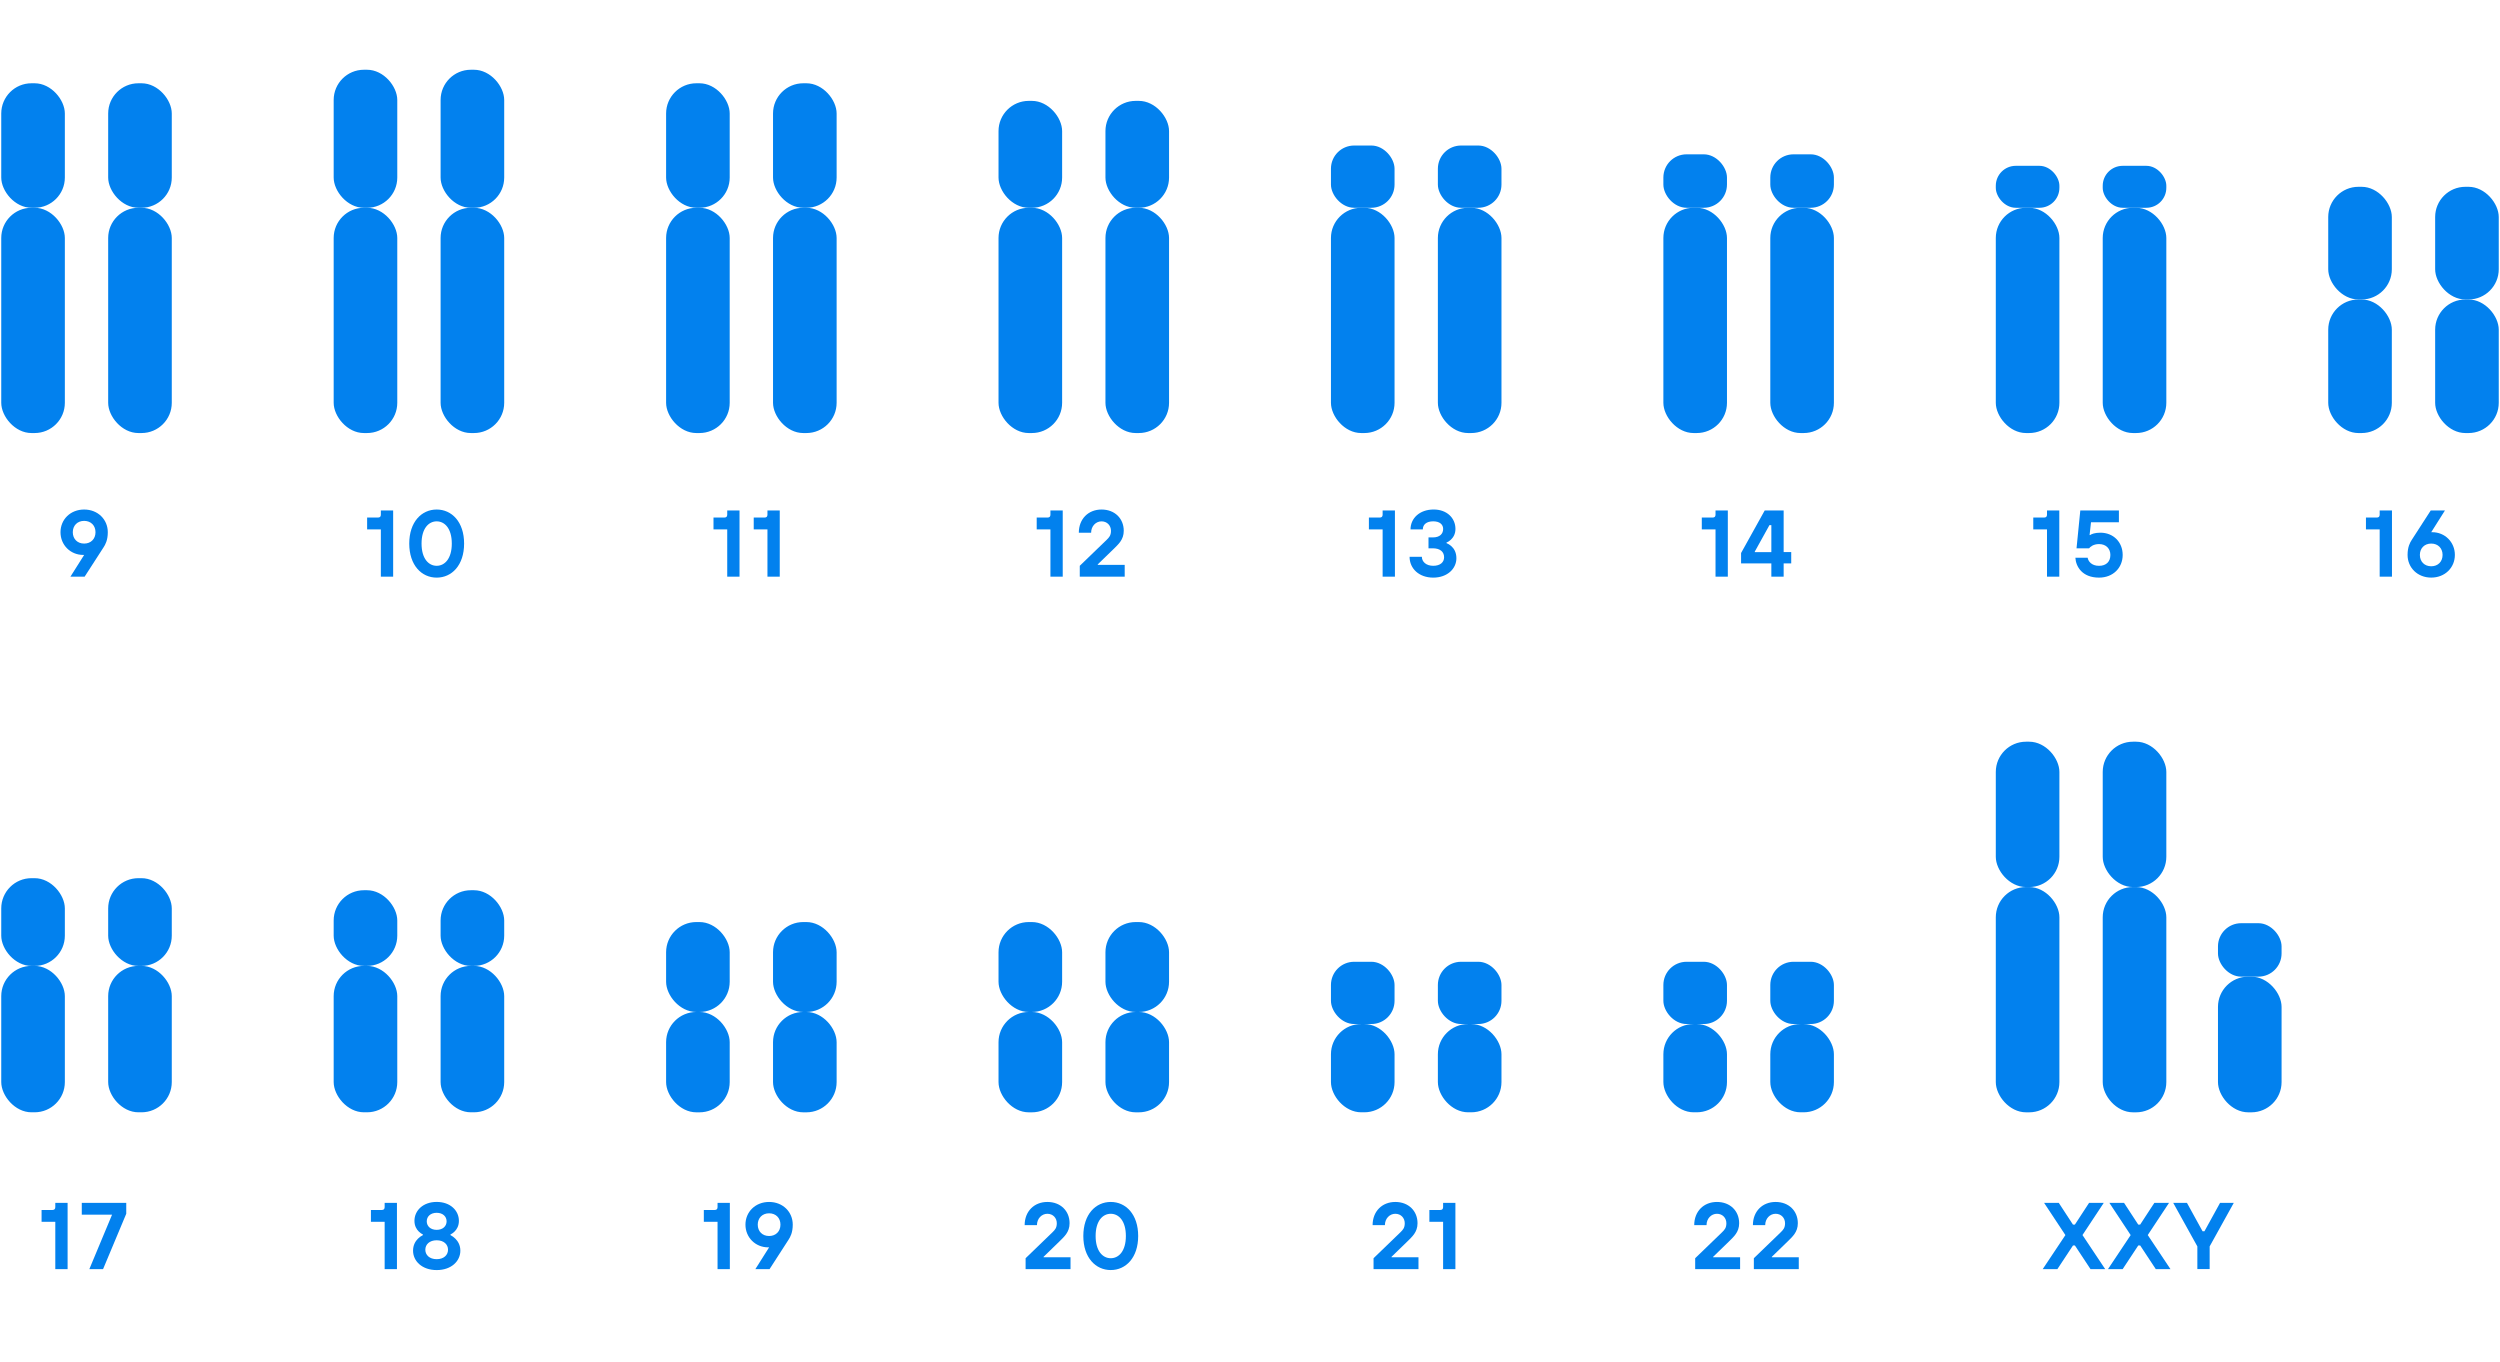 <?xml version="1.0" encoding="UTF-8"?>
<svg id="Livello_1" data-name="Livello 1" xmlns="http://www.w3.org/2000/svg" width="1000" height="545" viewBox="0 0 1000 545">
  <defs>
    <style>
      .cls-1 {
        fill: #0281ee;
      }
    </style>
  </defs>
  <g>
    <g>
      <rect class="cls-1" x=".5" y="33.31" width="25.44" height="49.8" rx="12.1" ry="12.1"/>
      <rect class="cls-1" x=".5" y="83.11" width="25.44" height="90.11" rx="12.1" ry="12.1"/>
      <rect class="cls-1" x="43.27" y="33.31" width="25.44" height="49.8" rx="12.1" ry="12.1"/>
      <rect class="cls-1" x="43.27" y="83.11" width="25.44" height="90.11" rx="12.1" ry="12.1"/>
    </g>
    <path class="cls-1" d="M33.66,221.97h-.38c-5.11,0-9.08-3.97-9.08-9.08s3.97-9.08,9.46-9.08,9.46,3.97,9.46,9.08c0,3.18-.98,4.96-1.7,6.05l-7.57,11.73h-5.68l5.49-8.7Zm4.54-9.08c0-2.69-1.85-4.54-4.54-4.54s-4.54,1.85-4.54,4.54,1.85,4.54,4.54,4.54,4.54-1.85,4.54-4.54Z"/>
  </g>
  <g>
    <g>
      <rect class="cls-1" x=".5" y="351.27" width="25.44" height="35.1" rx="12.1" ry="12.1"/>
      <rect class="cls-1" x=".5" y="386.36" width="25.44" height="58.56" rx="12.1" ry="12.1"/>
      <rect class="cls-1" x="43.27" y="351.27" width="25.44" height="35.1" rx="12.1" ry="12.1"/>
      <rect class="cls-1" x="43.27" y="386.36" width="25.44" height="58.56" rx="12.1" ry="12.1"/>
    </g>
    <g>
      <path class="cls-1" d="M22.12,488.72h-5.49v-4.73h4.35c.76,0,1.14-.38,1.14-1.14v-1.7h4.92v26.49h-4.92v-18.92Z"/>
      <path class="cls-1" d="M44.82,485.88h-12.11v-4.73h17.79v4.35l-9.27,22.14h-5.49l9.08-21.76Z"/>
    </g>
  </g>
  <g>
    <g>
      <rect class="cls-1" x="133.47" y="356.09" width="25.44" height="30.27" rx="12.1" ry="12.1"/>
      <rect class="cls-1" x="133.47" y="386.36" width="25.44" height="58.56" rx="12.1" ry="12.1"/>
      <rect class="cls-1" x="176.24" y="356.09" width="25.44" height="30.27" rx="12.1" ry="12.1"/>
      <rect class="cls-1" x="176.24" y="386.36" width="25.44" height="58.56" rx="12.1" ry="12.1"/>
    </g>
    <g>
      <path class="cls-1" d="M153.86,488.72h-5.49v-4.73h4.35c.76,0,1.14-.38,1.14-1.14v-1.7h4.92v26.49h-4.92v-18.92Z"/>
      <path class="cls-1" d="M169.18,493.83c-.64-.34-1.21-.76-1.7-1.25-.87-.87-1.7-2.23-1.7-4.24,0-4.12,3.44-7.57,8.89-7.57s8.89,3.44,8.89,7.57c0,2.01-.83,3.37-1.7,4.24-.49,.49-1.06,.91-1.7,1.25v.19c.72,.38,1.4,.87,1.97,1.44,1.02,1.02,2.01,2.54,2.01,4.81,0,4.16-3.59,7.76-9.46,7.76s-9.46-3.59-9.46-7.76c0-2.27,.95-3.78,1.97-4.81,.57-.57,1.25-1.06,2.01-1.44v-.19Zm5.49,9.84c2.88,0,4.54-1.67,4.54-3.78s-1.67-3.78-4.54-3.78-4.54,1.67-4.54,3.78,1.67,3.78,4.54,3.78Zm0-11.73c2.46,0,3.97-1.48,3.97-3.41s-1.51-3.41-3.97-3.41-3.97,1.48-3.97,3.41,1.51,3.41,3.97,3.41Z"/>
    </g>
  </g>
  <g>
    <g>
      <g>
        <rect class="cls-1" x="266.44" y="404.79" width="25.44" height="40.14" rx="12.1" ry="12.1"/>
        <rect class="cls-1" x="309.21" y="404.79" width="25.44" height="40.14" rx="12.1" ry="12.1"/>
      </g>
      <g>
        <rect class="cls-1" x="266.44" y="368.82" width="25.44" height="35.97" rx="12.1" ry="12.1"/>
        <rect class="cls-1" x="309.21" y="368.82" width="25.44" height="35.97" rx="12.1" ry="12.1"/>
      </g>
    </g>
    <g>
      <path class="cls-1" d="M287.02,488.72h-5.49v-4.73h4.35c.76,0,1.14-.38,1.14-1.14v-1.7h4.92v26.49h-4.92v-18.92Z"/>
      <path class="cls-1" d="M307.64,498.94h-.38c-5.11,0-9.08-3.97-9.08-9.08s3.97-9.08,9.46-9.08,9.46,3.97,9.46,9.08c0,3.18-.98,4.96-1.7,6.05l-7.57,11.73h-5.68l5.49-8.7Zm4.54-9.08c0-2.69-1.85-4.54-4.54-4.54s-4.54,1.85-4.54,4.54,1.85,4.54,4.54,4.54,4.54-1.85,4.54-4.54Z"/>
    </g>
  </g>
  <g>
    <g>
      <g>
        <rect class="cls-1" x="399.41" y="404.79" width="25.44" height="40.14" rx="12.1" ry="12.1"/>
        <rect class="cls-1" x="442.18" y="404.79" width="25.44" height="40.14" rx="12.1" ry="12.1"/>
      </g>
      <g>
        <rect class="cls-1" x="399.41" y="368.82" width="25.44" height="35.97" rx="12.1" ry="12.1"/>
        <rect class="cls-1" x="442.18" y="368.82" width="25.44" height="35.97" rx="12.1" ry="12.1"/>
      </g>
    </g>
    <g>
      <path class="cls-1" d="M410.24,503.29l10.78-10.41c.95-.95,1.7-1.7,1.7-3.59,0-2.08-1.51-3.78-3.78-3.78s-4.16,1.93-4.16,4.54h-4.92c0-5.49,3.78-9.27,9.08-9.27s8.89,3.59,8.89,8.51c0,3.63-2.19,5.41-4.16,7.38l-6.24,6.05v.19h10.78v4.73h-17.97v-4.35Z"/>
      <path class="cls-1" d="M455.27,494.4c0,8.67-4.92,13.62-10.97,13.62s-10.97-4.96-10.97-13.62,4.92-13.62,10.97-13.62,10.97,4.96,10.97,13.62Zm-4.92,0c0-6.05-2.84-8.89-6.05-8.89s-6.05,2.84-6.05,8.89,2.84,8.89,6.05,8.89,6.05-2.84,6.05-8.89Z"/>
    </g>
  </g>
  <g>
    <g>
      <g>
        <rect class="cls-1" x="532.38" y="409.61" width="25.44" height="35.31" rx="12.1" ry="12.1"/>
        <rect class="cls-1" x="575.15" y="409.61" width="25.44" height="35.31" rx="12.1" ry="12.1"/>
      </g>
      <rect class="cls-1" x="575.15" y="384.71" width="25.44" height="24.9" rx="9.28" ry="9.28"/>
      <rect class="cls-1" x="532.38" y="384.71" width="25.44" height="24.9" rx="9.28" ry="9.28"/>
    </g>
    <g>
      <path class="cls-1" d="M549.42,503.29l10.78-10.41c.95-.95,1.7-1.7,1.7-3.59,0-2.08-1.51-3.78-3.78-3.78s-4.16,1.93-4.16,4.54h-4.92c0-5.49,3.78-9.27,9.08-9.27s8.89,3.59,8.89,8.51c0,3.63-2.19,5.41-4.16,7.38l-6.24,6.05v.19h10.78v4.73h-17.97v-4.35Z"/>
      <path class="cls-1" d="M577.24,488.72h-5.49v-4.73h4.35c.76,0,1.14-.38,1.14-1.14v-1.7h4.92v26.49h-4.92v-18.92Z"/>
    </g>
  </g>
  <g>
    <g>
      <g>
        <rect class="cls-1" x="665.35" y="409.61" width="25.44" height="35.31" rx="12.1" ry="12.1"/>
        <rect class="cls-1" x="708.12" y="409.61" width="25.44" height="35.31" rx="12.1" ry="12.1"/>
      </g>
      <rect class="cls-1" x="708.12" y="384.71" width="25.44" height="24.9" rx="9.28" ry="9.28"/>
      <rect class="cls-1" x="665.35" y="384.71" width="25.44" height="24.9" rx="9.28" ry="9.28"/>
    </g>
    <g>
      <path class="cls-1" d="M678.07,503.29l10.78-10.41c.95-.95,1.7-1.7,1.7-3.59,0-2.08-1.51-3.78-3.78-3.78s-4.16,1.93-4.16,4.54h-4.92c0-5.49,3.78-9.27,9.08-9.27s8.89,3.59,8.89,8.51c0,3.63-2.19,5.41-4.16,7.38l-6.24,6.05v.19h10.78v4.73h-17.97v-4.35Z"/>
      <path class="cls-1" d="M701.54,503.29l10.78-10.41c.95-.95,1.7-1.7,1.7-3.59,0-2.08-1.51-3.78-3.78-3.78s-4.16,1.93-4.16,4.54h-4.92c0-5.49,3.78-9.27,9.08-9.27s8.89,3.59,8.89,8.51c0,3.63-2.19,5.41-4.16,7.38l-6.24,6.05v.19h10.78v4.73h-17.97v-4.35Z"/>
    </g>
  </g>
  <g>
    <g>
      <g>
        <rect class="cls-1" x="798.32" y="296.68" width="25.44" height="58.14" rx="12.1" ry="12.1"/>
        <rect class="cls-1" x="798.32" y="354.82" width="25.44" height="90.11" rx="12.1" ry="12.1"/>
        <rect class="cls-1" x="841.09" y="296.68" width="25.44" height="58.14" rx="12.1" ry="12.1"/>
        <rect class="cls-1" x="841.09" y="354.82" width="25.44" height="90.11" rx="12.1" ry="12.1"/>
      </g>
      <g>
        <rect class="cls-1" x="887.19" y="369.28" width="25.44" height="21.38" rx="9.28" ry="9.28"/>
        <rect class="cls-1" x="887.19" y="390.66" width="25.44" height="54.27" rx="12.1" ry="12.1"/>
      </g>
    </g>
    <g>
      <path class="cls-1" d="M826.15,494.02l-8.51-12.87h5.87l5.68,8.7h.76l5.68-8.7h5.87l-8.51,12.87,9.08,13.62h-5.87l-6.24-9.46h-.76l-6.24,9.46h-5.87l9.08-13.62Z"/>
      <path class="cls-1" d="M852.26,494.02l-8.51-12.87h5.87l5.68,8.7h.76l5.68-8.7h5.87l-8.51,12.87,9.08,13.62h-5.87l-6.24-9.46h-.76l-6.24,9.46h-5.87l9.08-13.62Z"/>
      <path class="cls-1" d="M878.94,498.56l-9.65-17.41h5.49l6.24,11.35h.76l6.24-11.35h5.49l-9.65,17.41v9.08h-4.92v-9.08Z"/>
    </g>
  </g>
  <g>
    <g>
      <rect class="cls-1" x="133.47" y="27.9" width="25.44" height="55.22" rx="12.1" ry="12.1"/>
      <rect class="cls-1" x="133.47" y="83.11" width="25.44" height="90.11" rx="12.1" ry="12.1"/>
      <rect class="cls-1" x="176.24" y="27.9" width="25.44" height="55.22" rx="12.1" ry="12.1"/>
      <rect class="cls-1" x="176.24" y="83.11" width="25.44" height="90.11" rx="12.1" ry="12.1"/>
    </g>
    <g>
      <path class="cls-1" d="M152.34,211.75h-5.49v-4.73h4.35c.76,0,1.14-.38,1.14-1.14v-1.7h4.92v26.49h-4.92v-18.92Z"/>
      <path class="cls-1" d="M185.64,217.43c0,8.67-4.92,13.62-10.97,13.62s-10.97-4.96-10.97-13.62,4.92-13.62,10.97-13.62,10.97,4.96,10.97,13.62Zm-4.92,0c0-6.05-2.84-8.89-6.05-8.89s-6.05,2.84-6.05,8.89,2.84,8.89,6.05,8.89,6.05-2.84,6.05-8.89Z"/>
    </g>
  </g>
  <g>
    <g>
      <rect class="cls-1" x="266.44" y="33.31" width="25.44" height="49.8" rx="12.1" ry="12.1"/>
      <rect class="cls-1" x="266.44" y="83.11" width="25.44" height="90.11" rx="12.1" ry="12.1"/>
      <rect class="cls-1" x="309.21" y="33.31" width="25.44" height="49.8" rx="12.1" ry="12.1"/>
      <rect class="cls-1" x="309.21" y="83.11" width="25.44" height="90.11" rx="12.1" ry="12.1"/>
    </g>
    <g>
      <path class="cls-1" d="M290.89,211.75h-5.49v-4.73h4.35c.76,0,1.14-.38,1.14-1.14v-1.7h4.92v26.49h-4.92v-18.92Z"/>
      <path class="cls-1" d="M306.98,211.75h-5.49v-4.73h4.35c.76,0,1.14-.38,1.14-1.14v-1.7h4.92v26.49h-4.92v-18.92Z"/>
    </g>
  </g>
  <g>
    <g>
      <rect class="cls-1" x="399.41" y="40.35" width="25.44" height="42.77" rx="12.1" ry="12.1"/>
      <rect class="cls-1" x="399.41" y="83.11" width="25.44" height="90.11" rx="12.1" ry="12.1"/>
      <rect class="cls-1" x="442.18" y="40.35" width="25.44" height="42.77" rx="12.1" ry="12.1"/>
      <rect class="cls-1" x="442.18" y="83.11" width="25.44" height="90.11" rx="12.1" ry="12.1"/>
    </g>
    <g>
      <path class="cls-1" d="M420.17,211.75h-5.49v-4.73h4.35c.76,0,1.14-.38,1.14-1.14v-1.7h4.92v26.49h-4.92v-18.92Z"/>
      <path class="cls-1" d="M431.91,226.32l10.78-10.41c.95-.95,1.7-1.7,1.7-3.59,0-2.08-1.51-3.78-3.78-3.78s-4.16,1.93-4.16,4.54h-4.92c0-5.49,3.78-9.27,9.08-9.27s8.89,3.59,8.89,8.51c0,3.63-2.19,5.41-4.16,7.38l-6.24,6.05v.19h10.78v4.73h-17.97v-4.35Z"/>
    </g>
  </g>
  <g>
    <g>
      <rect class="cls-1" x="532.38" y="58.21" width="25.44" height="24.9" rx="9.28" ry="9.28"/>
      <rect class="cls-1" x="532.38" y="83.11" width="25.44" height="90.11" rx="12.1" ry="12.1"/>
      <rect class="cls-1" x="575.15" y="58.21" width="25.44" height="24.9" rx="9.28" ry="9.28"/>
      <rect class="cls-1" x="575.15" y="83.11" width="25.44" height="90.11" rx="12.1" ry="12.1"/>
    </g>
    <g>
      <path class="cls-1" d="M553.05,211.75h-5.49v-4.73h4.35c.76,0,1.14-.38,1.14-1.14v-1.7h4.92v26.49h-4.92v-18.92Z"/>
      <path class="cls-1" d="M568.75,222.73c0,1.93,1.67,3.59,4.54,3.59s4.35-1.48,4.35-3.41c0-2.12-1.51-3.59-4.54-3.59h-1.7v-4.35h1.7c2.88,0,4.16-1.48,4.16-3.41,0-1.7-1.29-3.03-3.97-3.03s-4.16,1.29-4.16,3.22h-4.92c0-4.39,3.59-7.95,9.27-7.95,5.26,0,8.7,3.41,8.7,7.76,0,2.12-.91,3.44-1.82,4.31-.53,.49-1.14,.91-1.78,1.17v.19c.72,.3,1.4,.72,1.97,1.25,1.02,.91,2.01,2.42,2.01,4.81,0,4.16-3.59,7.76-9.27,7.76s-9.46-3.63-9.46-8.33h4.92Z"/>
    </g>
  </g>
  <g>
    <g>
      <rect class="cls-1" x="665.35" y="61.73" width="25.44" height="21.38" rx="9.28" ry="9.28"/>
      <rect class="cls-1" x="665.35" y="83.11" width="25.44" height="90.11" rx="12.1" ry="12.1"/>
      <rect class="cls-1" x="708.12" y="61.73" width="25.44" height="21.38" rx="9.28" ry="9.28"/>
      <rect class="cls-1" x="708.12" y="83.11" width="25.44" height="90.11" rx="12.1" ry="12.1"/>
    </g>
    <g>
      <path class="cls-1" d="M686.21,211.75h-5.49v-4.73h4.35c.76,0,1.14-.38,1.14-1.14v-1.7h4.92v26.49h-4.92v-18.92Z"/>
      <path class="cls-1" d="M696.43,221.21l9.46-17.03h7.57v16.65h3.03v4.54h-3.03v5.3h-4.92v-5.3h-12.11v-4.16Zm12.11-.38v-10.78h-.76l-5.87,10.6v.19h6.62Z"/>
    </g>
  </g>
  <g>
    <g>
      <rect class="cls-1" x="798.32" y="66.33" width="25.44" height="16.78" rx="7.98" ry="7.98"/>
      <rect class="cls-1" x="798.32" y="83.11" width="25.44" height="90.11" rx="12.1" ry="12.1"/>
      <rect class="cls-1" x="841.09" y="66.33" width="25.44" height="16.78" rx="7.98" ry="7.98"/>
      <rect class="cls-1" x="841.09" y="83.11" width="25.44" height="90.11" rx="12.1" ry="12.1"/>
    </g>
    <g>
      <path class="cls-1" d="M818.8,211.75h-5.49v-4.73h4.35c.76,0,1.14-.38,1.14-1.14v-1.7h4.92v26.49h-4.92v-18.92Z"/>
      <path class="cls-1" d="M835.07,223.11c.19,1.32,1.48,3.22,4.54,3.22,2.88,0,4.54-1.67,4.54-4.35,0-2.46-1.67-4.35-4.54-4.35-2.27,0-3.59,1.14-3.97,1.7h-5.03l1.51-15.14h15.44v4.73h-11.16l-.57,5.11h.19c.61-.42,1.89-.95,4.16-.95,5.15,0,8.89,3.75,8.89,8.89s-3.82,9.08-9.46,9.08c-6.81,0-9.27-4.5-9.46-7.95h4.92Z"/>
    </g>
  </g>
  <g>
    <g>
      <rect class="cls-1" x="931.29" y="74.72" width="25.44" height="45.07" rx="12.1" ry="12.1"/>
      <rect class="cls-1" x="931.29" y="119.79" width="25.44" height="53.43" rx="12.1" ry="12.1"/>
      <rect class="cls-1" x="974.06" y="74.72" width="25.44" height="45.07" rx="12.1" ry="12.1"/>
      <rect class="cls-1" x="974.06" y="119.79" width="25.44" height="53.43" rx="12.1" ry="12.1"/>
    </g>
    <g>
      <path class="cls-1" d="M951.87,211.75h-5.49v-4.73h4.35c.76,0,1.14-.38,1.14-1.14v-1.7h4.92v26.49h-4.92v-18.92Z"/>
      <path class="cls-1" d="M972.3,204.18h5.68l-5.49,8.7h.38c5.11,0,9.08,3.97,9.08,9.08s-3.97,9.08-9.46,9.08-9.46-3.97-9.46-9.08c0-3.18,.98-4.96,1.7-6.05l7.57-11.73Zm.19,22.33c2.69,0,4.54-1.85,4.54-4.54s-1.85-4.54-4.54-4.54-4.54,1.85-4.54,4.54,1.85,4.54,4.54,4.54Z"/>
    </g>
  </g>
</svg>
